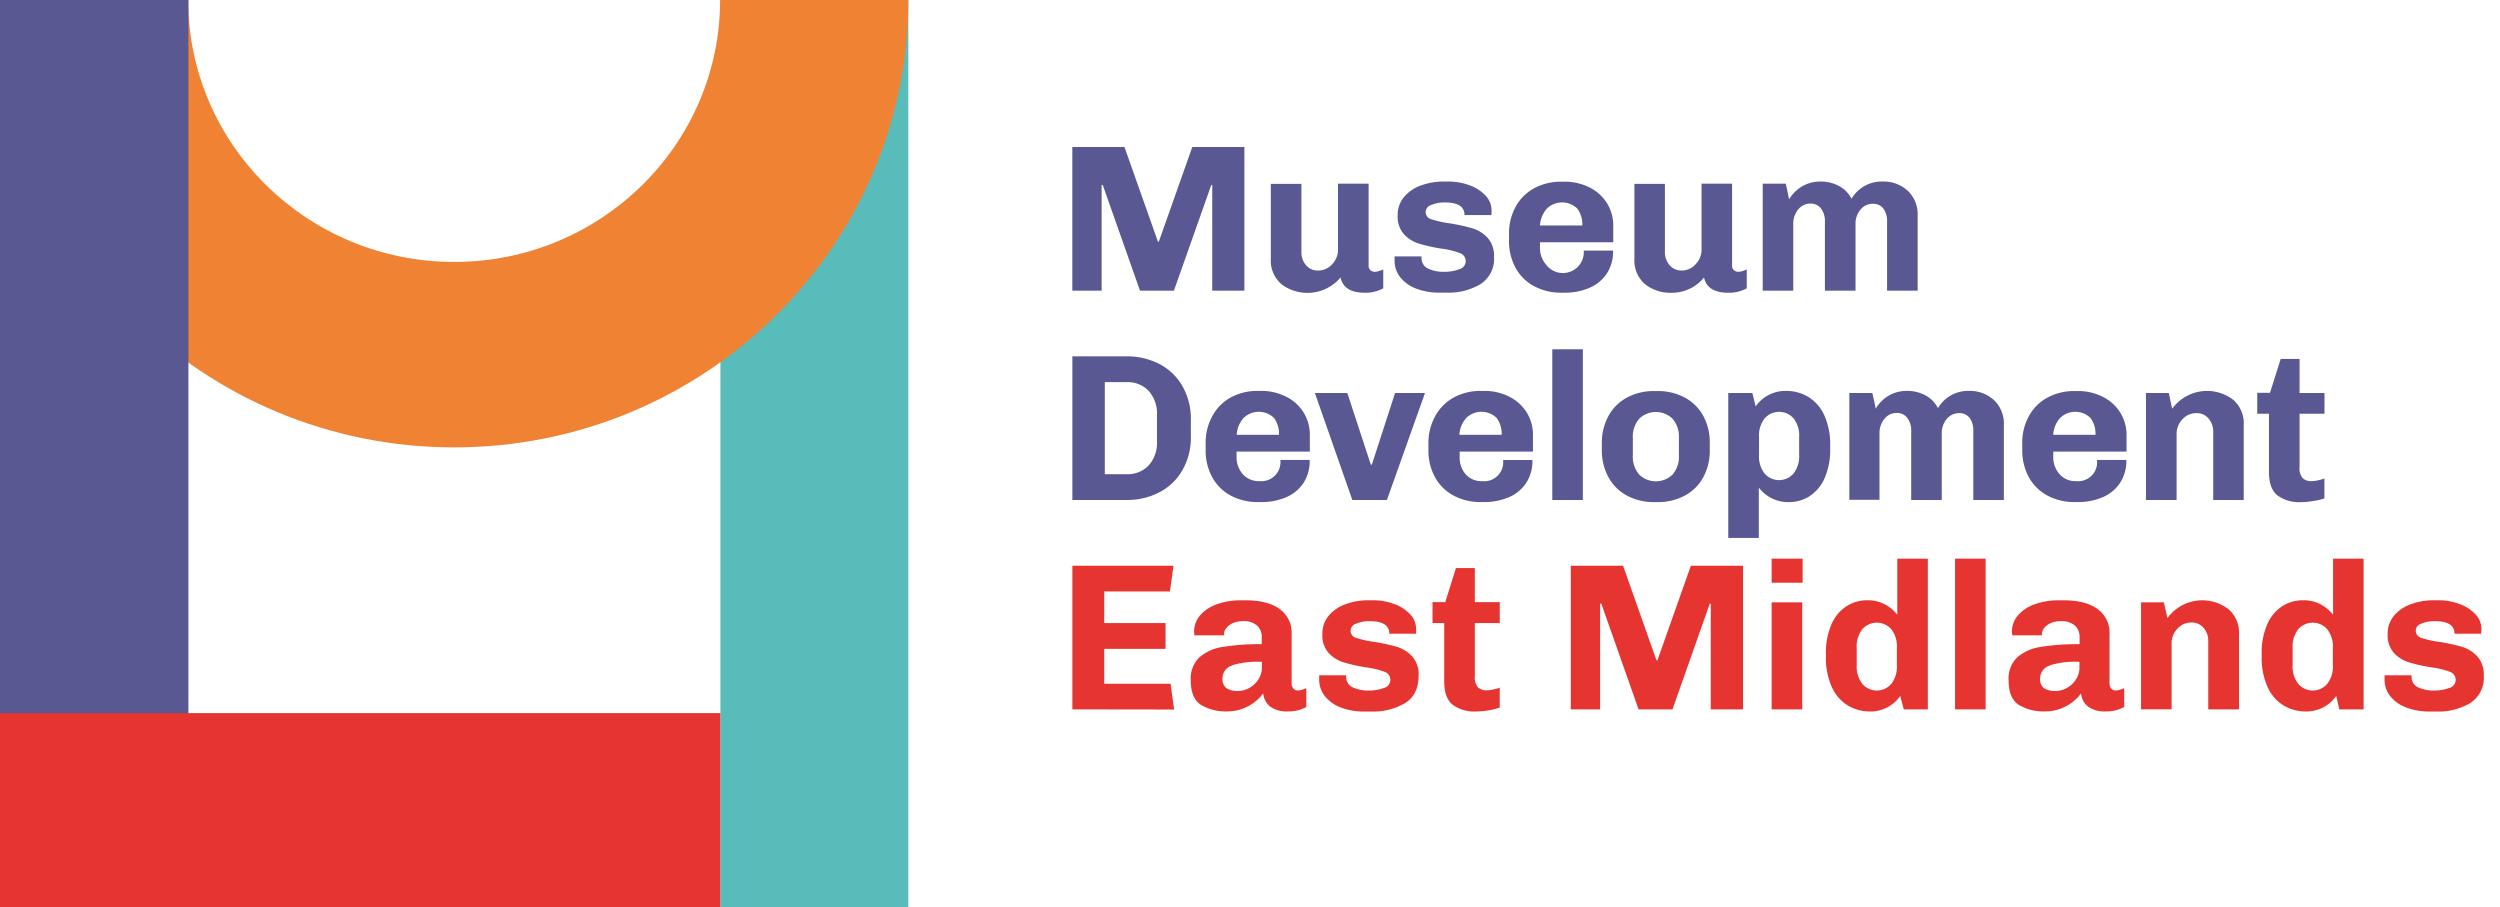 <?xml version="1.0" encoding="UTF-8"?>
<svg xmlns="http://www.w3.org/2000/svg" width="501.53" height="181.96" viewBox="0 0 501.53 181.96">
  <polygon points="144.52 39.16 144.52 181.96 182.22 181.96 182.22 0 144.52 39.16" style="fill:#58bcba"></polygon>
  <path d="M91.11,89.75c50.24,0,91.11-40.26,91.11-89.75H144.46c0,29-23.93,52.55-53.35,52.55S37.76,29,37.76,0H0C0,49.49,40.87,89.75,91.11,89.75" style="fill:#f08333"></path>
  <rect width="37.8" height="181.96" style="fill:#595892"></rect>
  <rect y="143.06" width="144.52" height="38.9" style="fill:#e63531"></rect>
  <path d="M243.19,58.31V37.1H243L235.5,58.31h-6.8L221.22,37.1H221V58.31h-5.88V29.49h10.46l6.72,19h.17l6.72-19h10.45V58.31Z" style="fill:#595892"></path>
  <path d="M274.93,54.21a1.32,1.32,0,0,0,.84.32,3,3,0,0,0,.93-.17,7.88,7.88,0,0,0,.8-.3v3.78a7.37,7.37,0,0,1-3.7.89c-2.8,0-4.42-1-4.87-3.07A8.67,8.67,0,0,1,257.06,57a6.28,6.28,0,0,1-2.12-5.12v-15h6.14V50.49A3.92,3.92,0,0,0,262,53.2a3,3,0,0,0,2.41,1.07A3.73,3.73,0,0,0,267.25,53a4.19,4.19,0,0,0,1.17-3V36.84h6.14V53.27A1.15,1.15,0,0,0,274.93,54.21Z" style="fill:#595892"></path>
  <path d="M285.19,51.75a2.22,2.22,0,0,0,1.3,2.13,7.23,7.23,0,0,0,3.23.65,8.37,8.37,0,0,0,3-.51,1.7,1.7,0,0,0,1.32-1.59,1.72,1.72,0,0,0-1.22-1.68,17.26,17.26,0,0,0-3.78-.89,33.76,33.76,0,0,1-4.41-1,6.79,6.79,0,0,1-3-1.89,5.31,5.31,0,0,1-1.24-3.74,5.62,5.62,0,0,1,1.28-3.72,7.92,7.92,0,0,1,3.4-2.31,13.37,13.37,0,0,1,4.64-.78h.84a12.14,12.14,0,0,1,4.23.74A8.06,8.06,0,0,1,298,39.22a4.31,4.31,0,0,1,1.22,3,5.51,5.51,0,0,1,0,.61c0,.18-.05.29-.05.31H293.8q0-2.52-3.87-2.52a6.63,6.63,0,0,0-2.83.51A1.53,1.53,0,0,0,286,42.51,1.5,1.5,0,0,0,287.18,44a20.42,20.42,0,0,0,3.64.8,37.61,37.61,0,0,1,4.55,1,6.94,6.94,0,0,1,3.05,1.89,5.38,5.38,0,0,1,1.3,3.84A6,6,0,0,1,297,57a12.54,12.54,0,0,1-6.85,1.71H288.8a12.82,12.82,0,0,1-4.66-.8,7.31,7.31,0,0,1-3.22-2.27,5.29,5.29,0,0,1-1.15-3.36l0-.84h5.38Z" style="fill:#595892"></path>
  <path d="M322.26,55a7.94,7.94,0,0,1-3.55,2.81,12.45,12.45,0,0,1-4.81.91h-.67a11.39,11.39,0,0,1-5.38-1.26,9.15,9.15,0,0,1-3.76-3.64,11.12,11.12,0,0,1-1.36-5.65V47a11.06,11.06,0,0,1,1.38-5.63,9.38,9.38,0,0,1,3.76-3.66,11.25,11.25,0,0,1,5.36-1.26h.67a11,11,0,0,1,4.83,1.08,8.79,8.79,0,0,1,3.57,3.1,8.58,8.58,0,0,1,1.34,4.81V48.6h-14.7v1a5.11,5.11,0,0,0,1.24,3.51,4.2,4.2,0,0,0,7.54-2.84h5.88A8,8,0,0,1,322.26,55Zm-12-13.08a5.55,5.55,0,0,0-1.32,3.31h8.49a5.29,5.29,0,0,0-1-3.38,4.38,4.38,0,0,0-6.18.07Z" style="fill:#595892"></path>
  <path d="M347.86,54.21a1.28,1.28,0,0,0,.84.32,3,3,0,0,0,.92-.17,7.06,7.06,0,0,0,.8-.3v3.78a7.33,7.33,0,0,1-3.69.89c-2.8,0-4.43-1-4.88-3.07a8.24,8.24,0,0,1-6.46,3.07A8.13,8.13,0,0,1,330,57a6.28,6.28,0,0,1-2.12-5.12v-15H334V50.49a4,4,0,0,0,.94,2.71,3.08,3.08,0,0,0,2.42,1.07A3.72,3.72,0,0,0,340.17,53a4.16,4.16,0,0,0,1.18-3V36.84h6.13V53.27A1.16,1.16,0,0,0,347.86,54.21Z" style="fill:#595892"></path>
  <path d="M368.92,37.31a6,6,0,0,1,2.52,2.56,7,7,0,0,1,6.26-3.45,7.15,7.15,0,0,1,5,1.83,6.52,6.52,0,0,1,2,5.06v15h-6.13V44.53a4.21,4.21,0,0,0-.76-2.71,2.53,2.53,0,0,0-2.1-.94,3.13,3.13,0,0,0-2.47,1.17,4.34,4.34,0,0,0-1,2.94V58.31H366.1V44.53a4.24,4.24,0,0,0-.77-2.69,2.59,2.59,0,0,0-2.12-1,3.1,3.1,0,0,0-2.46,1.17,4.43,4.43,0,0,0-1,2.94V58.31h-6.13V36.84h4.62c.17.7.39,1.75.67,3.15a7.48,7.48,0,0,1,2.75-2.68,7.28,7.28,0,0,1,3.55-.89A7.67,7.67,0,0,1,368.92,37.31Z" style="fill:#595892"></path>
  <path d="M232.54,73a11.31,11.31,0,0,1,4.64,4.41,13.11,13.11,0,0,1,1.72,6.84v3.28a13.11,13.11,0,0,1-1.72,6.84,11.31,11.31,0,0,1-4.64,4.41,13.89,13.89,0,0,1-6.49,1.52H215.13V71.49h10.92A13.89,13.89,0,0,1,232.54,73Zm-10.9,22.13h4.41a5.81,5.81,0,0,0,4.37-1.74,6.83,6.83,0,0,0,1.68-4.94V83.34a6.83,6.83,0,0,0-1.68-4.94,5.81,5.81,0,0,0-4.37-1.74h-4.41Z" style="fill:#595892"></path>
  <path d="M261.42,97a7.88,7.88,0,0,1-3.55,2.81,12.41,12.41,0,0,1-4.81.91h-.67A11.32,11.32,0,0,1,247,99.47a9.15,9.15,0,0,1-3.76-3.64,11.13,11.13,0,0,1-1.37-5.65V89a11,11,0,0,1,1.39-5.63A9.32,9.32,0,0,1,247,79.68a11.21,11.21,0,0,1,5.35-1.26h.67a10.89,10.89,0,0,1,4.83,1.08,8.66,8.66,0,0,1,3.57,3.1,8.51,8.51,0,0,1,1.35,4.81V90.6h-14.7v1a5.11,5.11,0,0,0,1.24,3.51,4.26,4.26,0,0,0,3.38,1.41,3.82,3.82,0,0,0,4.16-4.25h5.88A8,8,0,0,1,261.42,97Zm-12-13.08a5.49,5.49,0,0,0-1.32,3.31h8.48a5.29,5.29,0,0,0-1-3.38,4.37,4.37,0,0,0-6.17.07Z" style="fill:#595892"></path>
  <path d="M278.23,100.31H271.3l-7.52-21.47h6.51L275,93.21h.21l4.66-14.37h6Z" style="fill:#595892"></path>
  <path d="M306.09,97a7.91,7.91,0,0,1-3.54,2.81,12.45,12.45,0,0,1-4.81.91h-.68a11.35,11.35,0,0,1-5.37-1.26,9.15,9.15,0,0,1-3.76-3.64,11.13,11.13,0,0,1-1.37-5.65V89A11.06,11.06,0,0,1,288,83.34a9.32,9.32,0,0,1,3.76-3.66,11.24,11.24,0,0,1,5.35-1.26h.68a11,11,0,0,1,4.83,1.08,8.79,8.79,0,0,1,3.57,3.1,8.58,8.58,0,0,1,1.34,4.81V90.6h-14.7v1A5.11,5.11,0,0,0,294,95.12a4.26,4.26,0,0,0,3.38,1.41,3.82,3.82,0,0,0,4.16-4.25h5.88A8,8,0,0,1,306.09,97Zm-12-13.08a5.49,5.49,0,0,0-1.32,3.31h8.48a5.35,5.35,0,0,0-1-3.38,4.38,4.38,0,0,0-6.18.07Z" style="fill:#595892"></path>
  <path d="M311.41,100.31V70.07h6.13v30.24Z" style="fill:#595892"></path>
  <path d="M341.66,95.81a9.14,9.14,0,0,1-3.76,3.66,11.39,11.39,0,0,1-5.38,1.26h-.67a11.32,11.32,0,0,1-5.37-1.26,9.14,9.14,0,0,1-3.76-3.66,11.15,11.15,0,0,1-1.37-5.63V89a11.15,11.15,0,0,1,1.37-5.63,9.14,9.14,0,0,1,3.76-3.66,11.32,11.32,0,0,1,5.37-1.26h.67a11.39,11.39,0,0,1,5.38,1.26,9.14,9.14,0,0,1,3.76,3.66A11.15,11.15,0,0,1,343,89v1.21A11.15,11.15,0,0,1,341.66,95.81ZM335.53,84a4.81,4.81,0,0,0-6.68,0,5.45,5.45,0,0,0-1.28,3.9v3.41a5.45,5.45,0,0,0,1.28,3.9,4.81,4.81,0,0,0,6.68,0,5.45,5.45,0,0,0,1.28-3.9V87.87A5.45,5.45,0,0,0,335.53,84Z" style="fill:#595892"></path>
  <path d="M352.21,81.53a7.27,7.27,0,0,1,6.05-3.11,8.59,8.59,0,0,1,4.53,1.22,8.37,8.37,0,0,1,3.2,3.7,14.29,14.29,0,0,1,1.17,6.13v.46a14.36,14.36,0,0,1-1.09,5.92,8.25,8.25,0,0,1-3,3.66,7.6,7.6,0,0,1-4.22,1.22,7.25,7.25,0,0,1-3.55-.84,7.73,7.73,0,0,1-2.46-2.06v10.08h-6.13V78.84h4.83Zm7.6,2.4a3.86,3.86,0,0,0-5.8,0,5.6,5.6,0,0,0-1.13,3.78v3.48A5.63,5.63,0,0,0,354,95a3.85,3.85,0,0,0,5.8,0,5.58,5.58,0,0,0,1.13-3.76V87.71A5.54,5.54,0,0,0,359.81,83.93Z" style="fill:#595892"></path>
  <path d="M386.26,79.31a6,6,0,0,1,2.52,2.56A7,7,0,0,1,395,78.42a7.14,7.14,0,0,1,5,1.83,6.52,6.52,0,0,1,2,5.06v15h-6.13V86.53a4.27,4.27,0,0,0-.75-2.71,2.55,2.55,0,0,0-2.1-.94,3.15,3.15,0,0,0-2.48,1.17,4.39,4.39,0,0,0-1,2.94v13.32h-6.13V86.53a4.18,4.18,0,0,0-.78-2.69,2.58,2.58,0,0,0-2.12-1,3.1,3.1,0,0,0-2.46,1.17,4.42,4.42,0,0,0-1,2.94v13.32H371V78.84h4.61c.17.7.4,1.75.68,3.15A7.4,7.4,0,0,1,379,79.31a7.25,7.25,0,0,1,3.55-.89A7.63,7.63,0,0,1,386.26,79.31Z" style="fill:#595892"></path>
  <path d="M425.22,97a7.88,7.88,0,0,1-3.55,2.81,12.41,12.41,0,0,1-4.81.91h-.67a11.32,11.32,0,0,1-5.37-1.26,9.15,9.15,0,0,1-3.76-3.64,11.13,11.13,0,0,1-1.37-5.65V89a11,11,0,0,1,1.39-5.63,9.26,9.26,0,0,1,3.76-3.66,11.21,11.21,0,0,1,5.35-1.26h.67a10.89,10.89,0,0,1,4.83,1.08,8.66,8.66,0,0,1,3.57,3.1,8.51,8.51,0,0,1,1.35,4.81V90.6h-14.7v1a5.11,5.11,0,0,0,1.24,3.51,4.26,4.26,0,0,0,3.38,1.41,3.8,3.8,0,0,0,4.15-4.25h5.89A8,8,0,0,1,425.22,97Zm-12-13.08a5.49,5.49,0,0,0-1.32,3.31h8.48a5.29,5.29,0,0,0-1-3.38,4.37,4.37,0,0,0-6.17.07Z" style="fill:#595892"></path>
  <path d="M435.76,82A8.65,8.65,0,0,1,448,80.19a6.28,6.28,0,0,1,2.12,5.12v15H444V86.66a3.93,3.93,0,0,0-.95-2.71,3,3,0,0,0-2.41-1.07,3.75,3.75,0,0,0-2.82,1.23,4.23,4.23,0,0,0-1.17,3v13.19h-6.14V78.84h4.58Z" style="fill:#595892"></path>
  <path d="M464.11,100.5a15.17,15.17,0,0,1-2.42.23,7.4,7.4,0,0,1-4.87-1.39q-1.63-1.38-1.64-4.62V83h-2.35v-4.2h2.56L457.54,72h3.78v6.84h5V83h-5V93.67a3,3,0,0,0,.65,2.27,2.49,2.49,0,0,0,1.74.59,6.71,6.71,0,0,0,1.3-.17,7.14,7.14,0,0,0,1.3-.38v4A11.7,11.7,0,0,1,464.11,100.5Z" style="fill:#595892"></path>
  <path d="M215.13,142.31V113.49h20.29l-.72,5.17H221.52V125h12.3v5.17h-12.3v7h13.31l.71,5.17Z" style="fill:#e63531"></path>
  <path d="M252.2,125.51a4,4,0,0,0-2.92-.89,4.74,4.74,0,0,0-2,.4,3.39,3.39,0,0,0-1.28,1,1.83,1.83,0,0,0-.44,1.09v.34h-5.93a5.92,5.92,0,0,1-.08-.76,4.88,4.88,0,0,1,1.2-3.23,7.8,7.8,0,0,1,3.34-2.23,14,14,0,0,1,4.91-.8h.88c3,0,5.32.6,6.89,1.79a5.8,5.8,0,0,1,2.35,4.89V137a1.59,1.59,0,0,0,.36,1.14,1.15,1.15,0,0,0,.86.38,3.06,3.06,0,0,0,.93-.17,7.57,7.57,0,0,0,.79-.3v3.78a7.33,7.33,0,0,1-3.69.89,5.67,5.67,0,0,1-3.53-.95,3.81,3.81,0,0,1-1.43-2.67,9,9,0,0,1-7.22,3.62,9.64,9.64,0,0,1-5.25-1.31c-1.37-.86-2.06-2.52-2.06-4.95a5.92,5.92,0,0,1,1.7-4.56,9.15,9.15,0,0,1,4.73-2.12,45.67,45.67,0,0,1,7.81-.55v-1.42A3,3,0,0,0,252.2,125.51Zm-5,8a2.64,2.64,0,0,0-1.95,2.54,2.26,2.26,0,0,0,.78,2,4,4,0,0,0,2.37.57,4.62,4.62,0,0,0,2.19-.59,5.11,5.11,0,0,0,1.82-1.68,4.28,4.28,0,0,0,.74-2.44v-1.13A17.07,17.07,0,0,0,247.16,133.47Z" style="fill:#e63531"></path>
  <path d="M270.06,135.75a2.23,2.23,0,0,0,1.3,2.13,7.28,7.28,0,0,0,3.24.65,8.28,8.28,0,0,0,3-.51,1.69,1.69,0,0,0,.11-3.27,17.53,17.53,0,0,0-3.79-.89,33.76,33.76,0,0,1-4.41-1,6.91,6.91,0,0,1-3-1.89,5.35,5.35,0,0,1-1.23-3.74,5.57,5.57,0,0,1,1.28-3.72,7.8,7.8,0,0,1,3.4-2.31,13.33,13.33,0,0,1,4.64-.78h.84a12.13,12.13,0,0,1,4.22.74,8.06,8.06,0,0,1,3.21,2.06,4.27,4.27,0,0,1,1.22,3,3.82,3.82,0,0,1,0,.61,3,3,0,0,0,0,.31h-5.38q0-2.52-3.86-2.52a6.68,6.68,0,0,0-2.84.51,1.54,1.54,0,0,0-1.07,1.38,1.51,1.51,0,0,0,1.16,1.47,20.48,20.48,0,0,0,3.63.8,37.83,37.83,0,0,1,4.56,1,6.91,6.91,0,0,1,3,1.89,5.33,5.33,0,0,1,1.3,3.84q0,3.83-2.68,5.52a12.58,12.58,0,0,1-6.85,1.71h-1.39a12.86,12.86,0,0,1-4.66-.8,7.34,7.34,0,0,1-3.21-2.27,5.29,5.29,0,0,1-1.16-3.36l0-.84h5.38Z" style="fill:#e63531"></path>
  <path d="M298.66,142.5a15.17,15.17,0,0,1-2.42.23,7.4,7.4,0,0,1-4.87-1.39q-1.64-1.38-1.64-4.62V125h-2.35v-4.2h2.56l2.14-6.84h3.79v6.84h5V125h-5v10.63a3,3,0,0,0,.65,2.27,2.49,2.49,0,0,0,1.74.59,6.81,6.81,0,0,0,1.3-.17,7.14,7.14,0,0,0,1.3-.38v4A11.7,11.7,0,0,1,298.66,142.5Z" style="fill:#e63531"></path>
  <path d="M343.2,142.31V121.1H343l-7.48,21.21h-6.8l-7.48-21.21H321v21.21h-5.88V113.49H325.6l6.72,19h.17l6.72-19h10.46v28.82Z" style="fill:#e63531"></path>
  <path d="M355.41,112.07h6.22v4.83h-6.22Zm0,30.24V120.84h6.14v21.47Z" style="fill:#e63531"></path>
  <path d="M381.21,139.62a7.26,7.26,0,0,1-6,3.11,8.62,8.62,0,0,1-4.54-1.22,8.29,8.29,0,0,1-3.19-3.7,14.14,14.14,0,0,1-1.18-6.13v-.46a14.36,14.36,0,0,1,1.09-5.92,8.25,8.25,0,0,1,3-3.66,7.6,7.6,0,0,1,4.22-1.22,7.25,7.25,0,0,1,3.55.84,7.73,7.73,0,0,1,2.46,2.06V112.07h6.13v30.24h-4.83Zm-7.6-2.42a3.83,3.83,0,0,0,5.8,0,5.63,5.63,0,0,0,1.13-3.76V130a5.63,5.63,0,0,0-1.13-3.78,3.88,3.88,0,0,0-5.8,0,5.58,5.58,0,0,0-1.13,3.78v3.48A5.58,5.58,0,0,0,373.61,137.2Z" style="fill:#e63531"></path>
  <path d="M392.21,142.31V112.07h6.13v30.24Z" style="fill:#e63531"></path>
  <path d="M416.27,125.51a4.06,4.06,0,0,0-2.92-.89,4.79,4.79,0,0,0-2,.4,3.47,3.47,0,0,0-1.28,1,1.9,1.9,0,0,0-.44,1.09v.34h-5.92a4.79,4.79,0,0,1-.09-.76,4.88,4.88,0,0,1,1.2-3.23,7.8,7.8,0,0,1,3.34-2.23,14.1,14.1,0,0,1,4.92-.8h.88q4.53,0,6.89,1.79a5.82,5.82,0,0,1,2.35,4.89V137a1.64,1.64,0,0,0,.35,1.14,1.17,1.17,0,0,0,.87.38,3.06,3.06,0,0,0,.92-.17,7.88,7.88,0,0,0,.8-.3v3.78a7.37,7.37,0,0,1-3.7.89,5.69,5.69,0,0,1-3.53-.95,3.76,3.76,0,0,1-1.42-2.67,9,9,0,0,1-7.23,3.62,9.64,9.64,0,0,1-5.25-1.31c-1.37-.86-2.06-2.52-2.06-4.95a5.92,5.92,0,0,1,1.7-4.56,9.19,9.19,0,0,1,4.73-2.12,45.83,45.83,0,0,1,7.81-.55v-1.42A3.07,3.07,0,0,0,416.27,125.51Zm-5,8a2.64,2.64,0,0,0-2,2.54,2.25,2.25,0,0,0,.77,2,4,4,0,0,0,2.37.57,4.62,4.62,0,0,0,2.19-.59,5.06,5.06,0,0,0,1.83-1.68,4.27,4.27,0,0,0,.73-2.44v-1.13A17,17,0,0,0,411.23,133.47Z" style="fill:#e63531"></path>
  <path d="M434.81,124a8.64,8.64,0,0,1,12.24-1.8,6.25,6.25,0,0,1,2.12,5.12v15H443V128.66a3.92,3.92,0,0,0-.94-2.71,3.07,3.07,0,0,0-2.42-1.07,3.75,3.75,0,0,0-2.81,1.23,4.2,4.2,0,0,0-1.18,3v13.19h-6.13V120.84h4.58Z" style="fill:#e63531"></path>
  <path d="M468.67,139.62a7.27,7.27,0,0,1-6.05,3.11,8.59,8.59,0,0,1-4.53-1.22,8.29,8.29,0,0,1-3.19-3.7,14.14,14.14,0,0,1-1.18-6.13v-.46a14.36,14.36,0,0,1,1.09-5.92,8.18,8.18,0,0,1,3-3.66,7.58,7.58,0,0,1,4.22-1.22,7.25,7.25,0,0,1,3.55.84,7.73,7.73,0,0,1,2.46,2.06V112.07h6.13v30.24H469.3Zm-7.6-2.42a3.82,3.82,0,0,0,5.79,0,5.58,5.58,0,0,0,1.14-3.76V130a5.58,5.58,0,0,0-1.14-3.78,3.87,3.87,0,0,0-5.79,0,5.58,5.58,0,0,0-1.14,3.78v3.48A5.58,5.58,0,0,0,461.07,137.2Z" style="fill:#e63531"></path>
  <path d="M483.79,135.75a2.22,2.22,0,0,0,1.3,2.13,7.23,7.23,0,0,0,3.23.65,8.37,8.37,0,0,0,3-.51,1.7,1.7,0,0,0,1.32-1.59,1.72,1.72,0,0,0-1.22-1.68,17.26,17.26,0,0,0-3.78-.89,33.76,33.76,0,0,1-4.41-1,6.79,6.79,0,0,1-3-1.89,5.31,5.31,0,0,1-1.24-3.74,5.62,5.62,0,0,1,1.28-3.72,7.86,7.86,0,0,1,3.4-2.31,13.37,13.37,0,0,1,4.64-.78h.84a12.08,12.08,0,0,1,4.22.74,8.1,8.1,0,0,1,3.22,2.06,4.31,4.31,0,0,1,1.22,3,3.76,3.76,0,0,1-.05.61c0,.18,0,.29,0,.31H492.4q0-2.52-3.87-2.52a6.63,6.63,0,0,0-2.83.51,1.53,1.53,0,0,0-1.07,1.38,1.5,1.5,0,0,0,1.15,1.47,20.48,20.48,0,0,0,3.63.8,37.4,37.4,0,0,1,4.56,1,6.94,6.94,0,0,1,3,1.89,5.38,5.38,0,0,1,1.3,3.84,6,6,0,0,1-2.69,5.52,12.54,12.54,0,0,1-6.85,1.71H487.4a12.82,12.82,0,0,1-4.66-.8,7.31,7.31,0,0,1-3.22-2.27,5.29,5.29,0,0,1-1.15-3.36l0-.84h5.38Z" style="fill:#e63531"></path>
</svg>
